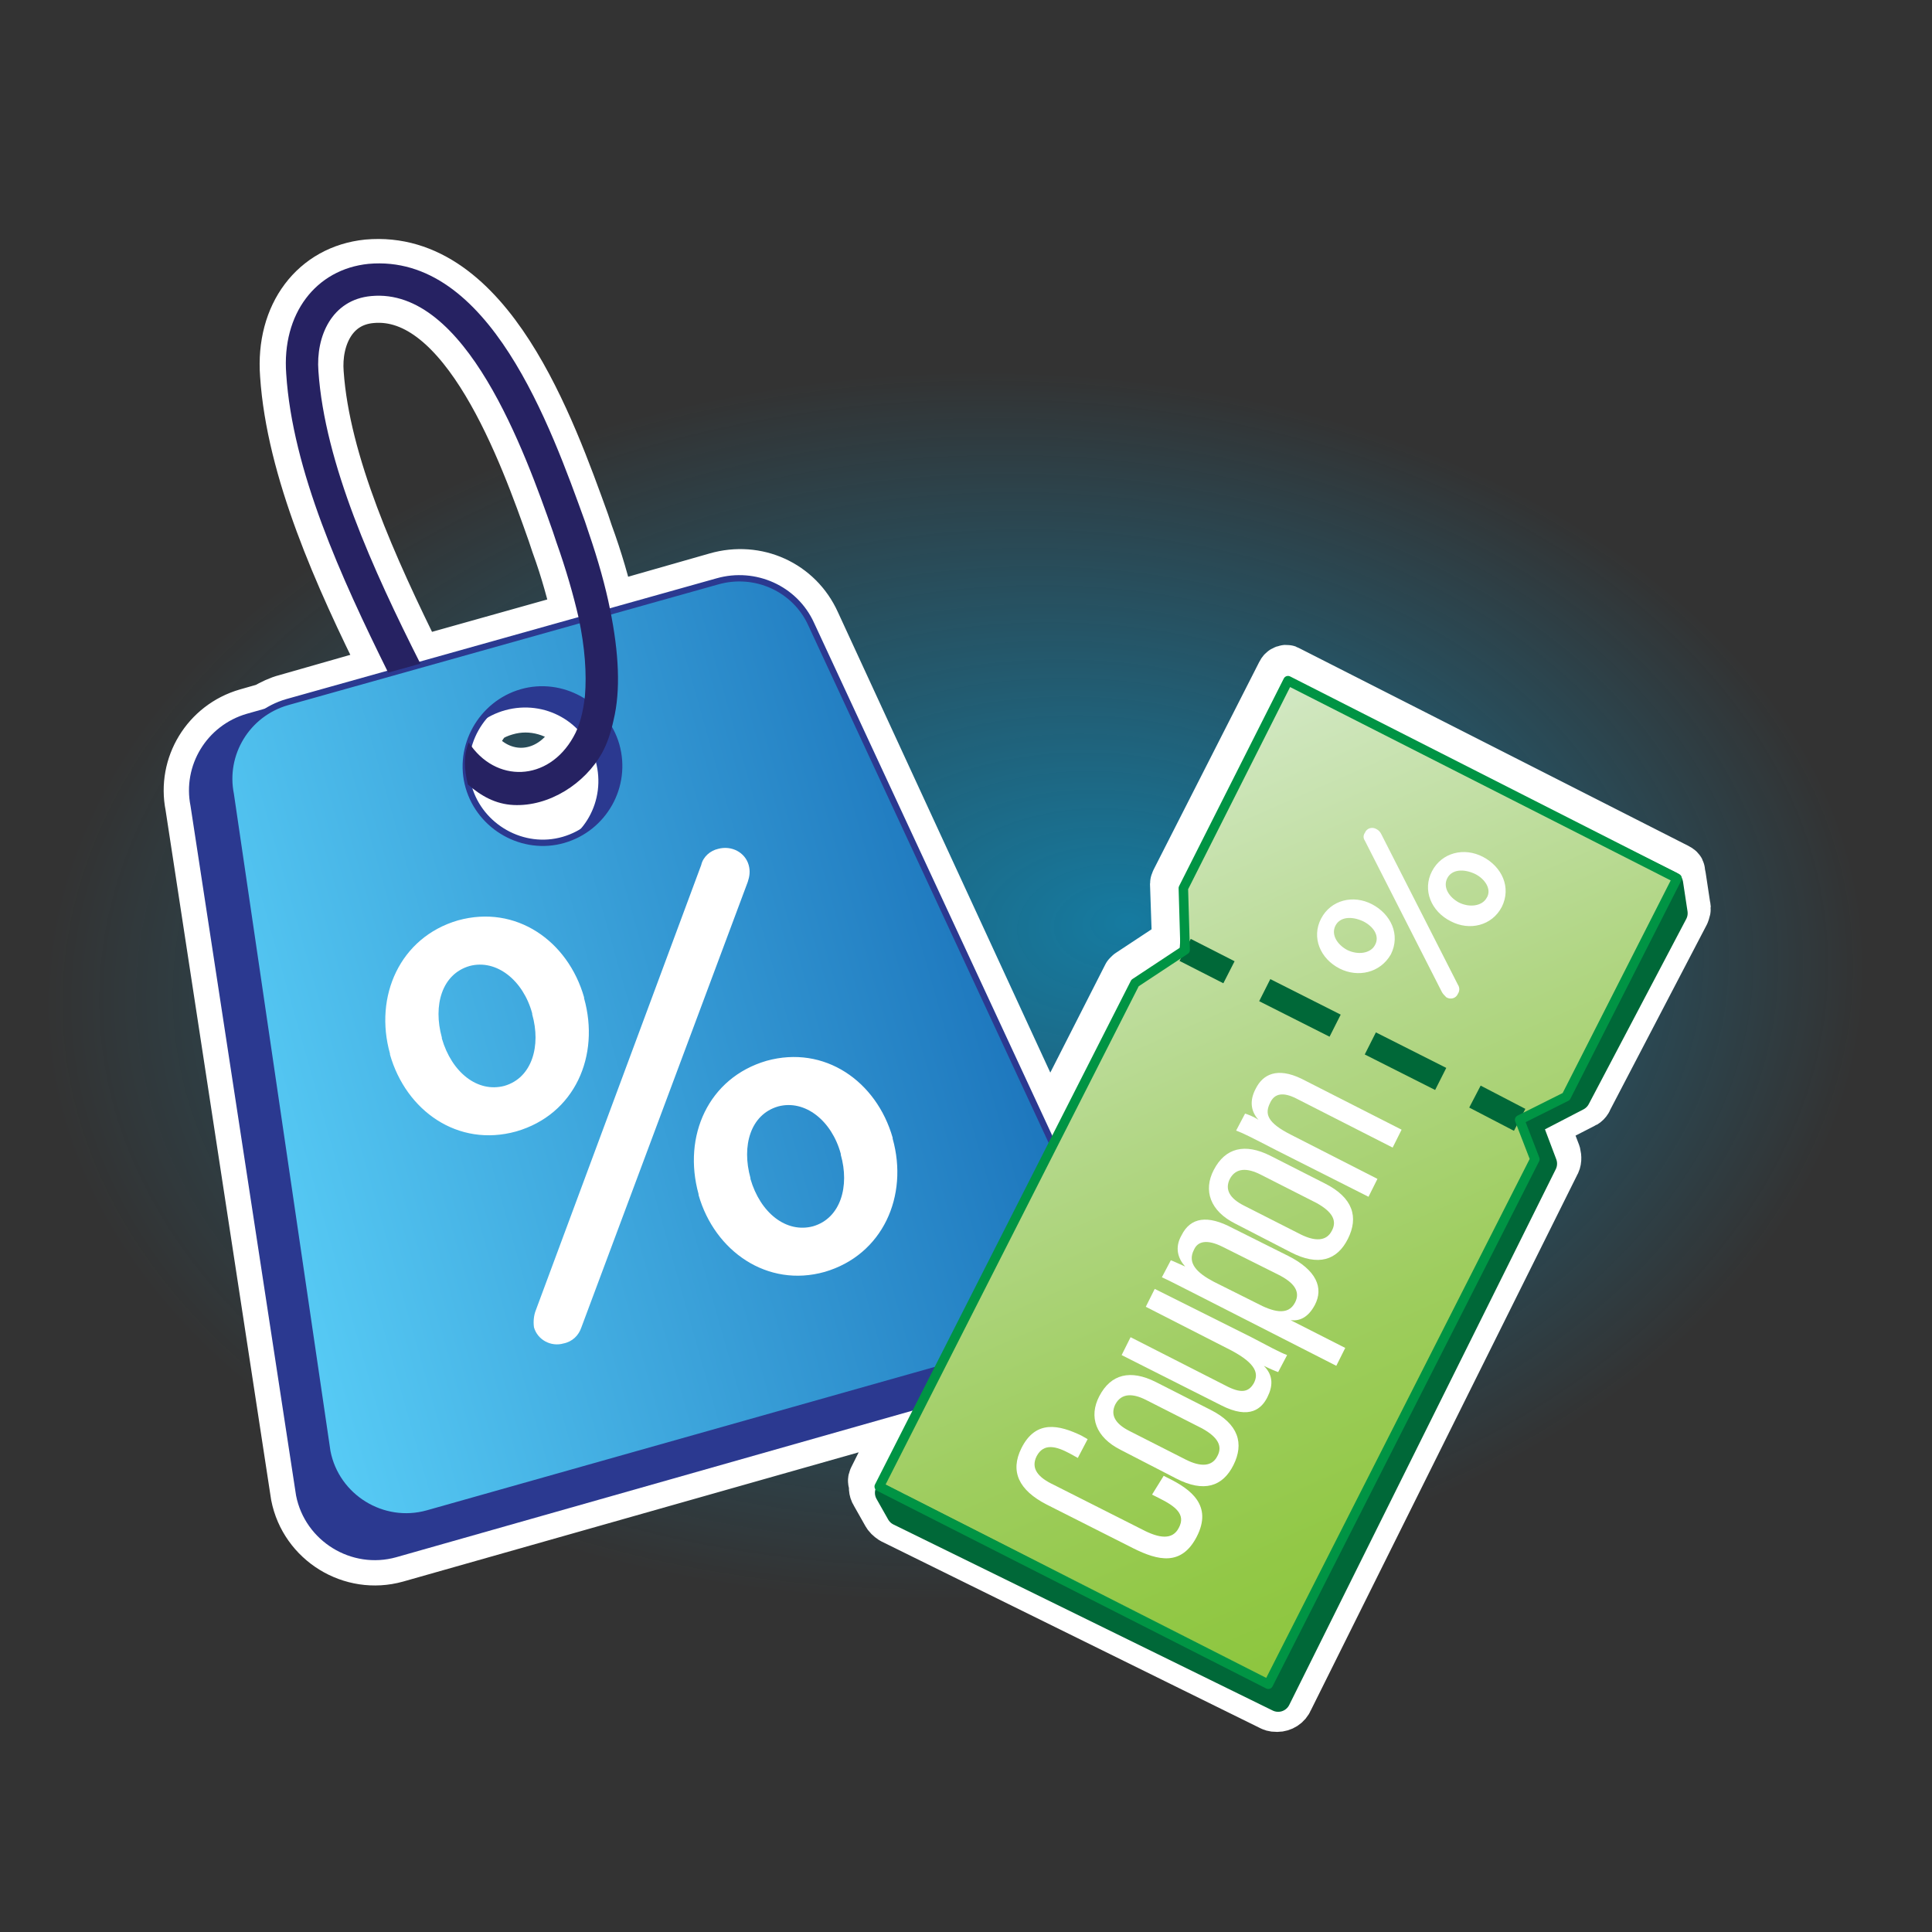 <?xml version="1.0" encoding="utf-8"?>
<!-- Generator: Adobe Illustrator 25.4.1, SVG Export Plug-In . SVG Version: 6.00 Build 0)  -->
<svg version="1.1" id="Layer_1" xmlns="http://www.w3.org/2000/svg" xmlns:xlink="http://www.w3.org/1999/xlink" x="0px" y="0px"
	 viewBox="0 0 216 216" style="enable-background:new 0 0 216 216;" xml:space="preserve">
<rect x="0" y="0" width="216" height="216" fill="#333333" stroke="none"/>
<style type="text/css">
	.st0{opacity:0.58;fill:url(#SVGID_1_);}
	.st1{fill:none;stroke:#FFFFFF;stroke-width:5.656;stroke-linecap:round;stroke-linejoin:round;stroke-miterlimit:10;}
	.st2{fill:#2B3990;}
	
		.st3{fill:url(#SVGID_00000155859451937266746040000015266491320320115122_);stroke:#2B3990;stroke-width:0.707;stroke-miterlimit:10;}
	.st4{fill:#FFFFFF;}
	.st5{fill:none;}
	.st6{fill:#262262;}
	.st7{fill:none;stroke:#006838;stroke-width:2.765;stroke-linecap:round;stroke-linejoin:round;stroke-miterlimit:10;}
	.st8{fill:url(#SVGID_00000134953346963134687280000013633767109030072462_);}
	.st9{fill:none;stroke:#006838;stroke-width:2.765;stroke-miterlimit:10;}
	.st10{fill:none;stroke:#006838;stroke-width:2.765;stroke-miterlimit:10;stroke-dasharray:8.814,4.407;}
	.st11{fill:none;stroke:#009444;stroke-width:1.06;stroke-linecap:round;stroke-linejoin:round;stroke-miterlimit:10;}
</style>
<g>
	
		<radialGradient id="SVGID_1_" cx="38.097" cy="347.437" r="70.682" fx="51.88" fy="340.707" gradientTransform="matrix(1.44 -5.330124e-02 3.593334e-02 0.971 39.402 -225.079)" gradientUnits="userSpaceOnUse">
		<stop  offset="0" style="stop-color:#00AEEF"/>
		<stop  offset="1" style="stop-color:#00AEEF;stop-opacity:0"/>
	</radialGradient>
	<path class="st0" d="M208.5,106.4c1.4,37.9-43,70.3-99.2,72.4C53.1,180.8,6.4,151.8,5,113.9s43-70.3,99.2-72.4
		S207.1,68.5,208.5,106.4z"/>
	<g>
		<path class="st1" d="M187.9,98c0-0.1-0.1-0.3-0.1-0.4c0-0.1,0-0.1,0-0.2c0-0.1-0.1-0.2-0.3-0.3L144,75c-0.1-0.1-0.3-0.1-0.4,0
			c-0.1,0-0.2,0.1-0.3,0.3l-11.8,23.2c0,0.1-0.1,0.2-0.1,0.3l0.2,5.8l0,0.8l-5.3,3.5c-0.1,0.1-0.1,0.1-0.2,0.2l-8.8,17.3L91.1,69.6
			c-1.9-4.2-6.5-6.3-11-5l-11.9,3.4c-0.6-2.6-1.4-5.4-2.5-8.4l-0.4-1.2c-3.8-10.5-10.7-30-24.2-28.8c-5.9,0.6-9.7,5.6-9.2,12.3
			c0.7,10.6,6,22.5,11.3,33.1L32,78.2c-0.8,0.2-1.6,0.6-2.3,1l-2.1,0.6c-4.5,1.3-7.2,5.8-6.3,10.3l11.8,77.1c1,5.1,6.2,8.3,11.2,6.9
			l57.1-16.2l-3.7,7.4c-0.1,0.2-0.1,0.4,0.1,0.6c-0.1,0.3-0.1,0.7,0.1,1l1.3,2.3c0.1,0.2,0.3,0.4,0.6,0.6l42.4,20.9
			c0.2,0.1,0.4,0.1,0.6,0.1c0.5,0,1-0.3,1.2-0.8l29.8-59.9c0.2-0.3,0.2-0.7,0.1-1.1l-1.3-3.4l4.3-2.2c0.3-0.1,0.5-0.3,0.6-0.6
			l10.8-20.7c0.1-0.3,0.2-0.5,0.1-0.8L187.9,98z M35.6,41.7c-0.3-3.9,1.5-8,5.9-8.4c10.6-1,17.2,17.5,20.3,26.3l0.4,1.2
			c1.1,3,1.8,5.7,2.4,8.2L46.8,74C41.6,63.5,36.3,51.8,35.6,41.7z M54.5,80.3c0.6-0.4,1.3-0.7,2-0.9c3-0.9,6.1,0.1,8.2,2.2
			c-0.1,0.3-0.3,0.6-0.4,0.9c-2.7,4.9-8.4,5.2-11.4,1C53.1,82.3,53.7,81.2,54.5,80.3z M64.9,92.7c-0.6,0.4-1.3,0.7-2,0.9
			c-4.2,1.2-8.7-1.2-10-5.3c1.3,1.1,2.8,1.8,4.6,1.9c3.5,0.2,7.1-1.8,9.2-4.7C67.3,88.1,66.5,90.8,64.9,92.7z"/>
		<g>
			<path class="st2" d="M122.7,138.9L86.2,71c-1.8-4-6.3-6-10.5-4.8L27.6,79.8c-4.5,1.3-7.2,5.8-6.3,10.3l11.8,77.1
				c1,5.1,6.2,8.3,11.2,6.9l72.9-20.7C122.5,151.9,125.2,147.3,122.7,138.9z M60.9,95.2c-4.4,1.2-8.9-1.3-10.1-5.7
				c-1.2-4.4,1.3-8.9,5.7-10.1s8.9,1.3,10.1,5.7C67.8,89.5,65.3,94,60.9,95.2z"/>
			
				<linearGradient id="SVGID_00000031920160572265844070000006832640461746645180_" gradientUnits="userSpaceOnUse" x1="50.689" y1="90.768" x2="139.913" y2="90.768" gradientTransform="matrix(0.962 -0.272 0.272 0.962 -46.73 54.067)">
				<stop  offset="0" style="stop-color:#57CBF5"/>
				<stop  offset="1" style="stop-color:#1C75BC"/>
			</linearGradient>
			
				<path style="fill:url(#SVGID_00000031920160572265844070000006832640461746645180_);stroke:#2B3990;stroke-width:0.707;stroke-miterlimit:10;" d="
				M122.1,137.4L90.7,69.8c-1.8-4-6.3-6-10.5-4.8L32.1,78.5c-4.5,1.3-7.2,5.8-6.3,10.3l10.8,73.5c1,5.1,6.2,8.3,11.2,6.9l68.7-19.4
				C121.8,148.3,124.5,142.4,122.1,137.4z M63,93.9c-4.5,1.3-9.3-1.4-10.6-5.9c-1.3-4.5,1.4-9.3,5.9-10.6c4.5-1.3,9.3,1.4,10.6,5.9
				C70.2,87.9,67.5,92.6,63,93.9z"/>
			<g>
				<path class="st4" d="M43.6,117.9l0-0.1c-1.8-6.4,1.1-13,7.6-14.9c6.5-1.8,12.3,2.3,14.1,8.6l0,0.1c1.8,6.4-1,13-7.6,14.9
					C51.2,128.3,45.4,124.2,43.6,117.9z M59.5,113.4l0-0.1c-1-3.7-4-6.1-7-5.3c-3.1,0.9-4.1,4.4-3.1,8l0,0.1c1.1,3.8,4,6.1,7,5.3
					C59.5,120.5,60.5,116.9,59.5,113.4z M59.9,146.5l18.5-49.8c0.2-0.9,1-1.6,1.9-1.8c1.5-0.4,3,0.4,3.4,1.8
					c0.2,0.7,0.1,1.3-0.1,1.9L65,148.4c-0.3,0.9-1,1.6-2,1.8c-1.4,0.4-2.9-0.4-3.3-1.8C59.6,147.7,59.7,147,59.9,146.5z M78.1,133.6
					l0-0.1c-1.8-6.5,1.1-13,7.6-14.9c6.5-1.8,12.3,2.3,14.1,8.6l0,0.1c1.8,6.4-1.1,13-7.6,14.9C85.8,144,79.9,139.9,78.1,133.6z
					 M94,129.1l0-0.1c-1-3.7-4-6.1-7-5.3c-3.1,0.9-4.1,4.4-3.1,8l0,0.1c1.1,3.8,4,6.1,7,5.3C94,136.2,95,132.6,94,129.1z"/>
			</g>
			<g>
				<path class="st5" d="M62.3,60.8l-0.4-1.2c-3.2-8.9-9.8-27.4-20.3-26.3c-4.4,0.4-6.2,4.5-5.9,8.4c0.7,10.3,6.1,22.1,11.4,32.7
					l17.8-5C64.2,66.7,63.4,63.9,62.3,60.8z"/>
				<path class="st6" d="M65.8,59.5l-0.4-1.2c-3.8-10.5-10.7-30-24.2-28.8c-5.9,0.6-9.7,5.6-9.2,12.3c0.7,10.8,6.1,22.7,11.4,33.4
					l3.6-1c-5.3-10.5-10.7-22.4-11.4-32.7c-0.3-3.9,1.5-8,5.9-8.4c10.6-1,17.2,17.5,20.3,26.3l0.4,1.2c1.1,3.1,1.9,5.9,2.5,8.5
					c0.7,3.3,0.9,6.2,0.7,8.7c-0.2,1.8-0.6,3.4-1.3,4.6c-2.8,5-8.7,5.2-11.7,0.6c-0.6,1.6-0.5,2.9-0.1,4.7c1.5,1.3,3.1,2.2,5.1,2.3
					c4,0.2,8-2.4,9.9-5.8c0.6-1.1,1-2.3,1.3-3.7c0.8-3.3,0.6-7.5-0.4-12.4C67.7,65.6,66.9,62.7,65.8,59.5z"/>
			</g>
		</g>
		<g>
			<polygon class="st7" points="144.8,77.9 133.6,100.7 133.1,109.1 127.5,112.8 99.2,166.9 100.5,169.2 142.9,190 172.7,130.1 
				171,125.6 176.4,122.8 187.3,102.1 186.8,98.8 			"/>
			
				<linearGradient id="SVGID_00000174589892421961852470000004100668661732101260_" gradientUnits="userSpaceOnUse" x1="172.303" y1="152.706" x2="172.303" y2="50.908" gradientTransform="matrix(0.916 -0.402 0.402 0.916 -55.664 107.787)">
				<stop  offset="0" style="stop-color:#8DC63F"/>
				<stop  offset="0.116" style="stop-color:#92C846"/>
				<stop  offset="0.328" style="stop-color:#9ECD5E"/>
				<stop  offset="0.613" style="stop-color:#B3D788"/>
				<stop  offset="0.956" style="stop-color:#CFE6BD"/>
				<stop  offset="1" style="stop-color:#D2E8C5"/>
			</linearGradient>
			<polygon style="fill:url(#SVGID_00000174589892421961852470000004100668661732101260_);" points="144.2,75.7 132.4,98.8 
				132.6,105.7 127,109.4 98.4,165.7 141.9,187.8 171.7,129.2 170,124.7 175.2,122.2 187.7,97.8 			"/>
			<g>
				<g>
					<line class="st9" x1="132.5" y1="106.2" x2="137.4" y2="108.7"/>
					<line class="st10" x1="141.4" y1="110.7" x2="163" y2="121.6"/>
					<line class="st9" x1="164.9" y1="122.6" x2="169.9" y2="125.2"/>
				</g>
			</g>
			<polygon class="st11" points="144,76.1 132.3,99.3 132.5,106.2 126.9,109.9 98.3,166.2 141.8,188.3 171.6,129.6 169.9,125.2 
				175.1,122.6 187.5,98.2 			"/>
			<g>
				<path class="st4" d="M130.1,165l0.6,0.3c2.4,1.2,4.9,3,3.1,6.5c-1.7,3.3-4.3,2.7-7.1,1.3l-9.7-4.9c-3.1-1.6-4.1-3.7-2.8-6.3
					c1.6-3.2,4.2-2.6,6.7-1.4l0.7,0.4l-1.1,2.1l-0.9-0.5c-1.5-0.8-2.9-1.2-3.7,0.3c-0.7,1.4,0.2,2.4,1.9,3.2l9.9,5
					c1.9,1,3.4,1.2,4.1-0.2c0.8-1.5-0.4-2.4-2.2-3.3l-0.8-0.4L130.1,165z"/>
				<path class="st4" d="M129.2,154.5l6.1,3.1c3.2,1.6,3.8,3.8,2.6,6.2c-1.2,2.4-3.3,3.1-6.4,1.5l-6.2-3.2c-2.8-1.4-3.6-3.7-2.4-6
					C124.2,153.6,126.4,153.1,129.2,154.5z M126.3,160l6.3,3.2c1.6,0.8,2.9,0.8,3.5-0.4c0.6-1.1,0.1-2.1-1.7-3.1l-6.3-3.2
					c-1.4-0.7-2.7-0.8-3.4,0.5C124.1,158.2,124.7,159.2,126.3,160z"/>
				<path class="st4" d="M139.9,149.5c1.9,1,3.2,1.7,4,2l-1,1.9c-0.3-0.1-1-0.4-1.6-0.7c1.1,1.1,1,2.3,0.4,3.5
					c-0.6,1.2-1.9,2.6-5.2,0.9l-11.1-5.6l1-2l10.6,5.4c1.7,0.9,2.6,0.8,3.2-0.3c0.5-1,0.3-2.1-2.5-3.6l-9.6-4.9l1-2L139.9,149.5z"/>
				<path class="st4" d="M144.3,147.6l6.1,3.1l-1,2l-15.3-7.8c-2-1-3.3-1.7-4.2-2.1l1-1.9c0.3,0.1,0.9,0.4,1.6,0.7
					c-0.8-0.9-1.2-2.1-0.4-3.5c1-2,2.9-2.3,5.7-0.8l6.2,3.1c3.2,1.6,4,3.6,3,5.5C146.2,147.4,145.2,147.7,144.3,147.6z M142.9,142.5
					l-6.2-3.1c-1.8-0.9-2.8-0.6-3.2,0.3c-0.8,1.5,0.3,2.6,2.2,3.6l4.8,2.4c1.7,0.9,3.5,1.5,4.3-0.1
					C145.4,144.4,144.7,143.4,142.9,142.5z"/>
				<path class="st4" d="M142,129.2l6.1,3.1c3.2,1.6,3.8,3.8,2.6,6.2c-1.2,2.4-3.3,3.1-6.4,1.5l-6.2-3.2c-2.8-1.4-3.6-3.7-2.4-6
					C137,128.3,139.2,127.8,142,129.2z M139.1,134.8l6.3,3.2c1.6,0.8,2.9,0.8,3.5-0.4c0.6-1.1,0.1-2.1-1.7-3.1l-6.3-3.2
					c-1.4-0.7-2.7-0.8-3.4,0.5C136.9,133,137.5,134,139.1,134.8z"/>
				<path class="st4" d="M142.7,128.6c-2.9-1.5-3.7-1.9-4.5-2.2l1-1.9c0.3,0.1,0.9,0.3,1.5,0.7c-0.9-1-1-2.2-0.3-3.5
					c0.8-1.6,2.4-2.4,5.1-1.1l11.2,5.7l-1,2l-10.8-5.5c-1.4-0.7-2.4-0.6-2.9,0.5c-0.6,1.2-0.4,2.2,2.4,3.6l9.6,4.9l-1,2L142.7,128.6
					z"/>
			</g>
			<g>
				<path class="st4" d="M149.8,108.3L149.8,108.3c-2.2-1.1-3.2-3.5-2.1-5.6s3.6-2.7,5.7-1.6l0,0c2.1,1.1,3.2,3.4,2.1,5.6
					C154.3,108.8,151.8,109.3,149.8,108.3z M152.4,103L152.4,103c-1.3-0.6-2.6-0.5-3.1,0.5c-0.5,1,0.2,2.1,1.3,2.7l0,0
					c1.2,0.6,2.6,0.4,3.1-0.5C154.3,104.7,153.6,103.6,152.4,103z M161.2,110.9L152.6,94c-0.2-0.3-0.2-0.6,0-0.9
					c0.2-0.5,0.8-0.7,1.3-0.4c0.2,0.1,0.4,0.3,0.5,0.5l8.6,16.9c0.2,0.3,0.2,0.7,0,1c-0.2,0.5-0.8,0.7-1.3,0.4
					C161.5,111.3,161.3,111.1,161.2,110.9z M162.2,103L162.2,103c-2.2-1.1-3.2-3.5-2.1-5.6c1.1-2.1,3.6-2.7,5.7-1.6l0,0
					c2.1,1.1,3.2,3.4,2.1,5.6C166.8,103.5,164.3,104.1,162.2,103z M164.9,97.7L164.9,97.7c-1.3-0.6-2.6-0.5-3.1,0.5
					c-0.5,1,0.2,2.1,1.3,2.7l0,0c1.2,0.6,2.6,0.4,3.1-0.5C166.8,99.5,166.1,98.3,164.9,97.7z"/>
			</g>
		</g>
	</g>
</g>
</svg>
